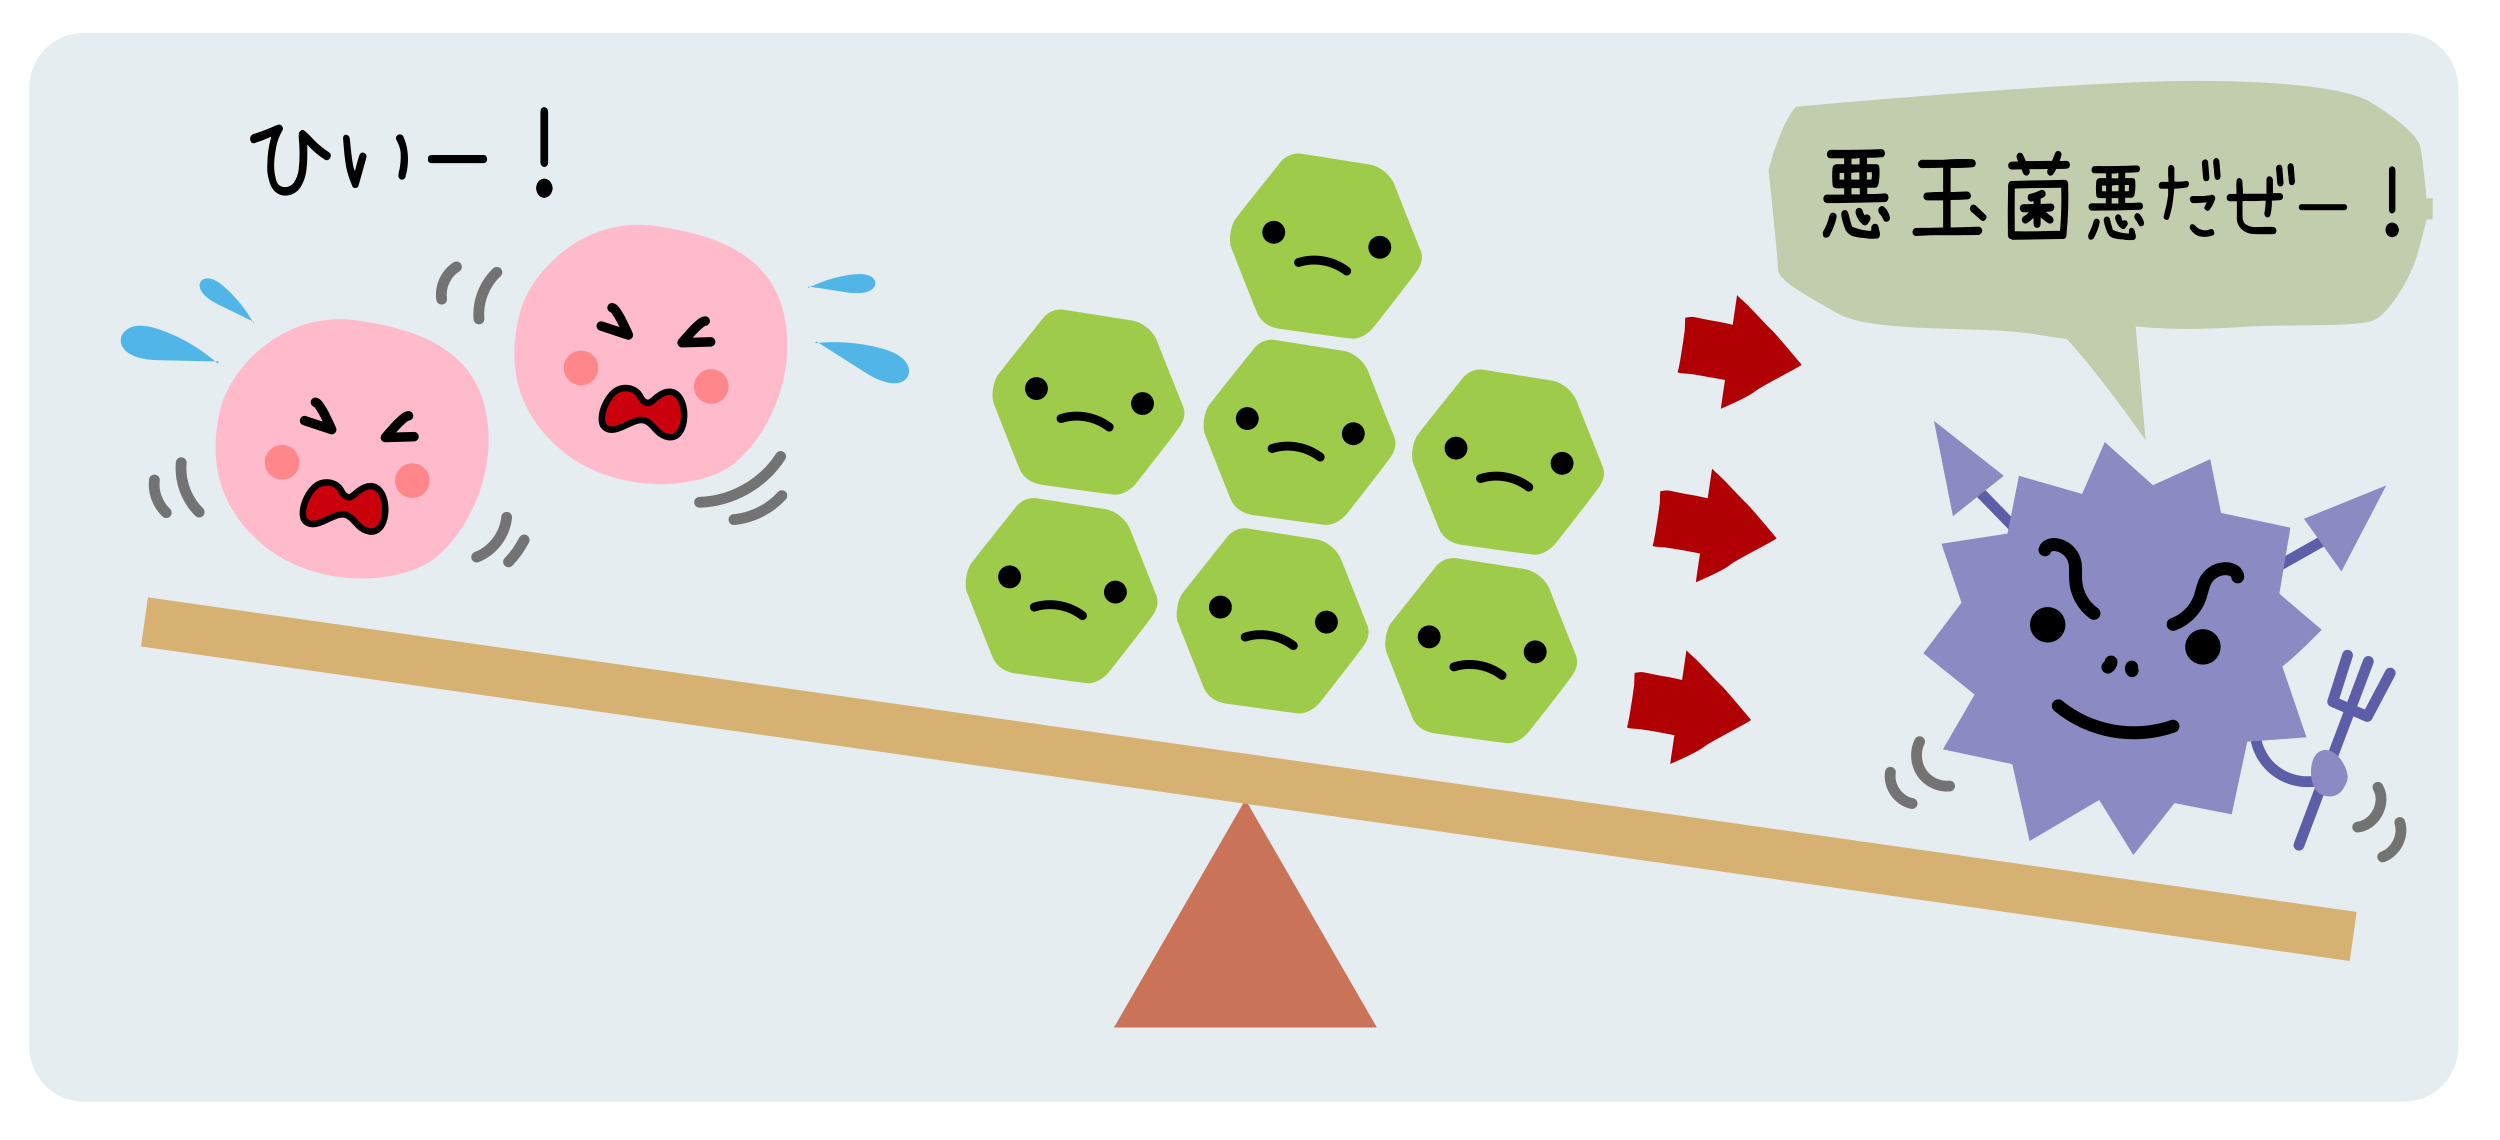 <?xml version="1.0" encoding="utf-8"?>
<!-- Generator: Adobe Illustrator 26.2.1, SVG Export Plug-In . SVG Version: 6.00 Build 0)  -->
<svg version="1.1" id="レイヤー_1" xmlns="http://www.w3.org/2000/svg" xmlns:xlink="http://www.w3.org/1999/xlink" x="0px"
	 y="0px" viewBox="0 0 1200 547.2" style="enable-background:new 0 0 1200 547.2;" xml:space="preserve">
<style type="text/css">
	.st0{opacity:0.65;fill:#D8E3E8;enable-background:new    ;}
	.st1{fill:#CA7358;}
	.st2{fill:none;stroke:#5D5EA8;stroke-width:5.193;stroke-linecap:round;stroke-linejoin:round;stroke-miterlimit:10;}
	.st3{fill:none;stroke:#5D5EA8;stroke-width:5.193;stroke-miterlimit:10;}
	.st4{fill:#8B8AC2;}
	.st5{fill:#5D5EA8;}
	.st6{fill:none;stroke:#000000;stroke-width:6.232;stroke-linecap:round;stroke-linejoin:round;stroke-miterlimit:10;}
	.st7{fill:#D7B172;}
	.st8{fill:#FFBBCC;}
	.st9{fill:#FF868A;}
	.st10{fill:#9FCB4A;}
	.st11{fill:none;stroke:#000000;stroke-width:4.274;stroke-linecap:round;stroke-linejoin:round;stroke-miterlimit:10;}
	.st12{fill:#B10004;}
	.st13{fill:none;stroke:#000000;stroke-width:4.566;stroke-linecap:round;stroke-linejoin:round;stroke-miterlimit:10;}
	.st14{fill:#CA000C;stroke:#000000;stroke-width:3.116;stroke-linecap:round;stroke-linejoin:round;stroke-miterlimit:10;}
	.st15{fill:#51B5E7;}
	.st16{fill:none;stroke:#747374;stroke-width:5.193;stroke-linecap:round;stroke-linejoin:round;stroke-miterlimit:10;}
	.st17{fill:#C1CDAC;}
	.st18{enable-background:new    ;}
</style>
<g id="レイヤー_1_00000022526807679434879330000008981114255100226734_">
	<path class="st0" d="M1154,528.8H40c-14.3,0-26-11.9-26-26.7V42.5c0-14.7,11.6-26.7,26-26.7H1154c14.3,0,26,11.9,26,26.7v459.7
		C1180,516.9,1168.3,528.8,1154,528.8z"/>
</g>
<g id="レイヤー_4">
	<polygon class="st1" points="597.8,383.8 534.7,493.2 660.9,493.2 	"/>
	<g>
		<line class="st2" x1="1136.8" y1="317.5" x2="1103.5" y2="405.7"/>
		<polyline class="st2" points="1126.8,314.5 1119.7,336.8 1136.3,343.9 1147.3,323.1 		"/>
	</g>
	<path class="st3" d="M1082.4,350.6c0.1,7.6,3.8,15,9.9,19.5c6,4.6,14.1,6.2,21.5,4.4c0.9-0.2,2-0.7,2.2-1.7
		c0.2-0.9-1.4-1.8-1.7-0.9"/>
	<g>
		<path class="st3" d="M976.9,265.4c19.2,17.1-33.3-36-33.3-36"/>
		<path class="st3" d="M1081,280.3c-23.3,11.1,42.1-25.2,42.1-25.2"/>
		<path class="st4" d="M1095.5,319.9c6.3-4.6,18.9-17.6,18.9-17.6l-20.3-17.3l5.3-31.7l-33.3-7.1l-5.2-25.8l-27.5,12.5l-23.1-20.7
			l-10.9,24.9l-30.3-8.7l-5.5,27.7l-31.7,4.9l9.6,28.3l-18.3,24.3l24.6,19.8l-15.2,26.3l33.3,7.1l8.3,36.9l33.4-19.7l16.4,26.4
			l19.8-24.9l27.4,5.4l7.5-34.9l28.4-2.1L1095.5,319.9z"/>
		<polygon class="st4" points="961.8,228.4 937.4,247.8 928.3,202 		"/>
		<path class="st5" d="M943.6,229.5"/>
		<polygon class="st4" points="1105.9,249 1123.9,274.3 1145.4,233 		"/>
		<path class="st5" d="M1123.1,255"/>
	</g>
	<circle cx="1057.4" cy="310.5" r="8.5"/>
	<circle cx="982.9" cy="299.9" r="8.5"/>
	<path class="st6" d="M1074.1,276.9c0-2.3-2.5-3.6-4.8-3.9c-4.1-0.4-8.2,1.7-10.3,5.1c-1.6,2.6-2,5.8-3,8.7
		c-2.1,5.9-7,10.8-12.9,12.9"/>
	<path class="st6" d="M981.6,263.9c0.6-2.2,3.4-2.8,5.7-2.4c3.9,0.7,7.5,3.8,8.5,7.8c0.8,3,0.3,6.1,0.5,9.1c0.3,6.3,3.6,12.4,8.8,16
		"/>
	<path class="st6" d="M1023.2,320.2c-0.3,0.5-0.2,1.2,0.2,1.7"/>
	<path class="st6" d="M1013.3,317.8c0,0.9-0.6,1.9-1.5,2.4"/>
	<path class="st6" d="M1043,348.6c-18.6,6.5-39.8,2.8-55-9.8"/>
	<path class="st4" d="M1113,361c-5.4,3.3-5.1,18.5,1.9,20.7c6.9,2.2,10-2.2,11.7-6.8C1128.5,370.4,1120.9,356.1,1113,361z"/>
	
		<rect x="587.6" y="-161.4" transform="matrix(0.141 -0.99 0.99 0.141 144.598 914.792)" class="st7" width="23.8" height="1070.9"/>
	<path class="st8" d="M377.9,163.2c0.9,20.9-8.6,44.5-24.3,58.3c-15.7,13.8-57.2,16.9-83.8-5.1c-26.6-22-24.9-49.2-20.1-66.9
		c4.8-17.7,29.4-46.1,65.2-41C350.7,113.7,376.4,126.4,377.9,163.2z"/>
	<circle class="st9" cx="278.9" cy="176.6" r="8.3"/>
	<circle class="st9" cx="341.4" cy="185.5" r="8.3"/>
	<path class="st10" d="M532.8,322c-2.2,2.9-6.5,6.4-11.3,5.9c-4.8-0.5-34.4-4.7-34.4-4.7c-4.1-0.6-8.5-2.8-10.5-7.4
		s-12.4-31.3-12.4-31.3c-1.6-3.6-0.3-11.2,2.1-14.3c2.3-3.1,21.7-27.3,21.7-27.3c2.3-2.8,6.3-4.5,10.5-3.6
		c4.2,0.7,32.2,5.1,32.2,5.1c4.9,0.8,10.1,5.2,11.8,9.8c1.8,4.6,12,30.2,12,30.2c1.9,3.8,1.5,7.6-1.9,12
		C549.3,301,532.8,322,532.8,322z"/>
	<circle cx="535.4" cy="284.2" r="5.5"/>
	<circle cx="484.6" cy="276.9" r="5.5"/>
	<path class="st11" d="M496.5,291.4c7.7-2.5,16.6-0.9,23.1,4.1"/>
	<path class="st10" d="M634.1,336.5c-2.2,2.9-6.5,6.4-11.3,5.9c-4.8-0.5-34.4-4.7-34.4-4.7c-4.1-0.6-8.5-2.8-10.5-7.4
		c-2-4.6-12.4-31.3-12.4-31.3c-1.6-3.6-0.3-11.2,2.1-14.3s21.7-27.3,21.7-27.3c2.3-2.8,6.3-4.5,10.5-3.6c4.2,0.7,32.2,5.1,32.2,5.1
		c4.9,0.8,10.1,5.2,11.8,9.8c1.8,4.6,12,30.2,12,30.2c1.9,3.8,1.5,7.6-1.9,12C650.6,315.5,634.1,336.5,634.1,336.5z"/>
	<circle cx="636.7" cy="298.6" r="5.5"/>
	<circle cx="585.8" cy="291.4" r="5.5"/>
	<path class="st11" d="M597.7,305.8c7.7-2.5,16.6-0.9,23.1,4.1"/>
	<path class="st10" d="M734.2,350.8c-2.2,2.9-6.5,6.4-11.3,5.9c-4.8-0.5-34.4-4.7-34.4-4.7c-4.1-0.6-8.5-2.8-10.5-7.4
		c-2-4.6-12.4-31.3-12.4-31.3c-1.6-3.6-0.3-11.2,2.1-14.3c2.4-3.1,21.7-27.3,21.7-27.3c2.3-2.8,6.3-4.5,10.5-3.6
		c4.2,0.7,32.2,5.1,32.2,5.1c4.9,0.8,10.1,5.2,11.8,9.8s12,30.2,12,30.2c1.9,3.8,1.5,7.6-1.9,12
		C750.8,329.8,734.2,350.8,734.2,350.8z"/>
	<circle cx="736.9" cy="312.9" r="5.5"/>
	<circle cx="686" cy="305.7" r="5.5"/>
	<path class="st11" d="M697.9,320.1c7.7-2.5,16.6-0.9,23.1,4.1"/>
	<path class="st10" d="M545.7,231.5c-2.2,2.9-6.5,6.4-11.3,5.9c-4.8-0.5-34.4-4.7-34.4-4.7c-4.1-0.6-8.5-2.8-10.5-7.4
		c-2-4.6-12.4-31.3-12.4-31.3c-1.6-3.6-0.3-11.2,2.1-14.3c2.3-3.1,21.7-27.3,21.7-27.3c2.3-2.8,6.3-4.5,10.5-3.6
		c4.2,0.7,32.2,5.1,32.2,5.1c4.9,0.8,10.1,5.2,11.8,9.8s12,30.2,12,30.2c1.9,3.8,1.5,7.6-1.9,12
		C562.2,210.6,545.7,231.5,545.7,231.5z"/>
	<circle cx="548.4" cy="193.7" r="5.5"/>
	<circle cx="497.5" cy="186.5" r="5.5"/>
	<path class="st11" d="M509.3,200.9c7.7-2.5,16.6-0.9,23.1,4.1"/>
	<path class="st10" d="M647,246c-2.2,2.9-6.5,6.4-11.3,5.9c-4.8-0.5-34.4-4.7-34.4-4.7c-4.1-0.6-8.5-2.8-10.5-7.4
		c-2-4.6-12.4-31.3-12.4-31.3c-1.6-3.6-0.3-11.2,2.1-14.3c2.3-3.1,21.7-27.3,21.7-27.3c2.3-2.8,6.3-4.5,10.5-3.6
		c4.2,0.7,32.2,5.1,32.2,5.1c4.9,0.8,10.1,5.2,11.8,9.8s12,30.2,12,30.2c1.9,3.8,1.5,7.6-1.9,12C663.5,225,647,246,647,246z"/>
	<circle cx="649.6" cy="208.2" r="5.5"/>
	<circle cx="598.7" cy="200.9" r="5.5"/>
	<path class="st11" d="M610.6,215.3c7.7-2.5,16.6-0.9,23.1,4.1"/>
	<path class="st10" d="M659.7,156.6c-2.2,2.9-6.5,6.4-11.3,5.9c-4.8-0.5-34.4-4.7-34.4-4.7c-4.1-0.6-8.5-2.8-10.5-7.4
		c-2-4.6-12.4-31.3-12.4-31.3c-1.6-3.6-0.3-11.2,2.1-14.3c2.3-3.1,21.7-27.3,21.7-27.3c2.3-2.8,6.3-4.5,10.5-3.6
		c4.2,0.7,32.2,5.1,32.2,5.1c4.9,0.8,10.1,5.2,11.8,9.8s12,30.2,12,30.2c1.9,3.8,1.5,7.6-1.9,12
		C676.2,135.6,659.7,156.6,659.7,156.6z"/>
	<circle cx="662.3" cy="118.7" r="5.5"/>
	<circle cx="611.4" cy="111.5" r="5.5"/>
	<path class="st11" d="M623.3,126c7.7-2.5,16.6-0.9,23.1,4.1"/>
	<path class="st10" d="M747.1,260.3c-2.2,2.9-6.5,6.4-11.3,5.9c-4.8-0.5-34.4-4.7-34.4-4.7c-4.1-0.6-8.5-2.8-10.5-7.4
		c-2-4.6-12.4-31.3-12.4-31.3c-1.6-3.6-0.3-11.2,2.1-14.3c2.3-3.1,21.7-27.3,21.7-27.3c2.3-2.8,6.3-4.5,10.5-3.6
		c4.2,0.7,32.2,5.1,32.2,5.1c4.9,0.8,10.1,5.2,11.8,9.8c1.8,4.6,12,30.2,12,30.2c1.9,3.8,1.5,7.6-1.9,12
		C763.7,239.3,747.1,260.3,747.1,260.3z"/>
	<circle cx="749.8" cy="222.4" r="5.5"/>
	<circle cx="698.9" cy="215.1" r="5.5"/>
	<path class="st11" d="M710.7,229.7c7.7-2.5,16.6-0.9,23.1,4.1"/>
	<path class="st12" d="M808.7,158.2c0,0-0.3,2.3-0.9,6.5c-0.6,4.3-2,12.7-2.5,13.7c-0.5,1,4.3,0.7,8.2,1.4s14.5,2.6,14.5,2.6
		l-1.5,10.1l-0.5,3.7c0,0,12.9-5.5,16.2-8.2c3.3-2.8,20.2-11,22.6-12.9c0,0-13-15.6-14.5-16.8c-1.7-1.4-11-11.7-13.3-13.6
		c-2.3-1.9-3.2-3.1-3.2-3.1l-2.1,14.3c0,0-4.9-1.2-8.1-1.7c-3.2-0.4-9.9-2-11-2.1c-1-0.1-3.7,0.4-3.7,0.4L808.7,158.2z"/>
	<path class="st12" d="M796.7,241.5c0,0-0.3,2.3-0.9,6.5c-0.6,4.3-2,12.7-2.5,13.7s4.3,0.7,8.2,1.4c3.9,0.5,14.5,2.6,14.5,2.6
		l-1.5,10.1l-0.5,3.7c0,0,12.9-5.5,16.2-8.2c3.3-2.8,20.2-11,22.6-12.9c0,0-13-15.6-14.5-16.8c-1.7-1.4-11-11.7-13.3-13.6
		c-2.3-2-3.2-3.1-3.2-3.1l-2.1,14.3c0,0-4.9-1.2-8.1-1.7c-3.2-0.4-9.9-2-11-2.1c-1.1-0.1-3.7,0.4-3.7,0.4L796.7,241.5z"/>
	<path class="st12" d="M784.4,328.7c0,0-0.3,2.3-0.9,6.5c-0.6,4.3-2,12.7-2.5,13.7c-0.5,1,4.3,0.7,8.2,1.4
		c3.9,0.5,14.5,2.6,14.5,2.6l-1.5,10.1l-0.5,3.7c0,0,12.9-5.5,16.2-8.2c3.3-2.7,20.2-11,22.6-12.9c0,0-13-15.6-14.5-16.8
		c-1.7-1.4-11-11.7-13.3-13.6s-3.2-3.1-3.2-3.1l-2.1,14.3c0,0-4.9-1.2-8.1-1.7c-3.2-0.4-9.9-2-11-2.1c-1-0.1-3.7,0.4-3.7,0.4
		L784.4,328.7z"/>
	<path class="st13" d="M338.5,154.1c-2.4-0.3-11.1,10.4-11.1,10.4l13.7-0.4"/>
	<path class="st13" d="M293.8,147.7c2.4,0.3,7.8,13.1,7.8,13.1l-13-4.3"/>
	<path class="st14" d="M317.8,208.7c-3.2-1.8-4.9-5.8-8.4-6.9c-6-1.8-15.2,9-20,2.2c-2-4.9,2-13.8,6.6-16.6
		c3.7-2.2,9.3-1.2,11.3,2.9c0.4,0.9,1.1,1.9,2,2.5c2.1,1.4,3.4,0,4.7-1.1C331.6,175.8,333.3,217.3,317.8,208.7z"/>
	<path class="st8" d="M234.5,208.5c0.9,20.9-8.6,44.5-24.3,58.3s-57.2,16.9-83.8-5.1c-26.6-22-24.9-49.2-20.2-66.9
		c4.8-17.6,29.4-46.1,65.2-41S232.9,171.6,234.5,208.5z"/>
	<circle class="st9" cx="135.4" cy="221.9" r="8.3"/>
	<circle class="st9" cx="197.9" cy="230.7" r="8.3"/>
	<path class="st13" d="M196.1,199.6c-2.4-0.3-11.1,10.4-11.1,10.4l13.7-0.4"/>
	<path class="st13" d="M151.4,193.1c2.4,0.3,7.8,13.1,7.8,13.1l-13-4.3"/>
	<path class="st14" d="M174.3,254c-3.2-1.8-4.9-5.8-8.4-6.9c-6-1.8-15.2,9-20,2.2c-2-4.9,2-13.8,6.6-16.6c3.7-2.2,9.3-1.2,11.3,2.9
		c0.4,0.9,1.1,1.9,2,2.5c2.1,1.4,3.4,0,4.7-1.1C188.2,221.1,189.8,262.6,174.3,254z"/>
	<path class="st15" d="M387.8,137.5c6.3,0.9,12.7,1.9,19,2.9c4.4,0.6,10.5,0.7,12.8-2.6c1.5-2.2,0-4.7-2.6-5.6
		c-2.6-0.9-5.9-0.7-9-0.3c-7,1-13.9,3.2-20,6.3"/>
	<path class="st15" d="M122,154.6c-5.7-2.8-11.5-5.6-17.2-8.4c-4.1-2-9-5.4-9-9.3c0-2.6,2.7-3.8,5.3-3.1c2.7,0.6,5.3,2.7,7.6,4.8
		c5.2,4.8,9.7,10.5,13,16.5"/>
	<path class="st15" d="M105,173.5c-9.7-0.2-19.4-0.4-29.1-0.6c-6.8-0.1-15.8-1.8-17.7-7.8c-1.2-4.1,2.1-7.6,6.2-8.5
		c4.3-0.8,9,0.4,13.4,2c9.9,3.6,19.1,9.1,26.8,16"/>
	<path class="st15" d="M391.7,163.8c8,5.1,16,10.2,23.9,15.2c5.5,3.5,13.7,7.1,18.6,3.5c3.2-2.4,2.6-7-0.4-9.9
		c-2.9-2.9-7.5-4.6-11.9-5.7c-10-2.5-20.6-3.3-30.6-2.2"/>
	<path class="st16" d="M921.4,356c-2.3,4.7-1.9,10.6,1,14.9c2.9,4.4,8.3,6.9,13.4,6.4"/>
	<path class="st16" d="M907.4,370.7c-1.1,6.6,3.7,13.7,10.4,15"/>
	<path class="st16" d="M1141.4,377.9c4.3,7.3-1.2,18.2-9.7,19.1"/>
	<path class="st16" d="M1151.9,394.8c2.1,6.4-1.8,14.2-8.2,16.5"/>
	<path class="st16" d="M87,222.1c-0.8,8.6,2.4,17.6,8.6,23.7"/>
	<path class="st16" d="M74.1,230.4c-0.7,5.7,1.5,11.7,5.7,15.7"/>
	<path class="st16" d="M243.2,248.3c-0.8,8.4-6.6,16.1-14.4,19.1"/>
	<path class="st16" d="M251.6,259.2c-2,3.8-4.5,7.4-7.5,10.5"/>
	<path class="st16" d="M374.7,219.1c-8.3,13.1-23.5,21.6-38.9,22"/>
	<path class="st16" d="M375.3,237.9c-5.8,6.4-14.2,10.7-23,11.5"/>
	<path class="st16" d="M238.5,130.7c-6,5.6-9.3,14.1-8.6,22.4"/>
	<path class="st16" d="M219.1,128.1c-5.1,3.2-8,9.6-7.1,15.5"/>
</g>
<g id="レイヤー_3_00000092417743810849607020000004915015220457499031_">
	<path class="st17" d="M862.1,51.2c0,0,135.5-12.4,190.7-12.4c55.2,0,77.5,5.6,85,10.2c7.5,4.5,22.3,14.6,23.9,21.4
		c1.5,6.8,3,24.8,3,24.8c0.7,0,1.8,0,3,0v10.1c-1.9,0-3,0-3,0s-3,13.5-5.9,21.4c-3,7.9-11.9,23.7-19.3,27c-7.5,3.4-38.8,1.9-59.7,3
		c-13,0.7-30.6,2.3-54.7,0l4.8,54.7c0,0-21.4-31-37.9-48.7c-5.6-0.7-10.6-1.5-14.9-2.2c-25.3-4.5-77.5,0-95.3-10.2
		c-17.9-10.2-28.4-15.8-28.4-21.4c0-5.6-4.5-47.3-4.5-47.3S854.6,59.1,862.1,51.2z"/>
	<g>
		<g class="st18">
			<path d="M133,60c0.8-0.4,1.6-0.2,2.2,0.3c0.7,0.8,0.8,1.7,0.3,2.5c-1.4,2.3-2.3,4.8-2.9,7.5c-0.5,2.7-0.9,5.4-1,8.1
				c-0.1,2.7,0.2,5.4,0.9,7.9c0.5,2,1.7,3.1,3.3,3.4c2,0.4,3.6-0.2,5.1-1.8c1.4-2,2.2-4.2,2.5-6.8c0.3-2.5,0.4-5.1,0.4-7.6
				c0-2.5-0.2-5.1-0.4-7.6v-1.2c0-0.9,0.3-1.6,1-2c0.5-0.5,1.1-0.5,1.7,0c1.7,1.4,3.1,2.8,4.5,4.4c2.2,2.3,4.7,4.3,7.3,6
				c0.9,0.6,1.2,1.5,0.6,2.6c-0.5,1.1-1.4,1.5-2.5,1c-2.8-1.8-5.4-3.9-7.8-6.5c-0.3-0.3-0.5-0.6-0.7-0.8v5.3c0,2.9-0.2,5.8-0.7,8.6
				c-0.5,2.8-1.6,5.3-3.2,7.5c-2.3,2.5-5,3.4-8,3c-2.9-0.6-5-2.7-6.1-6c-0.9-2.7-1.4-5.5-1.2-8.4c0-4.7,0.6-9.2,1.9-13.8
				c-2.4,1.1-4.8,2.1-7.3,2.8l-0.5,0.3c-1.1,0.3-1.9-0.1-2.3-1.4c-0.2-1.1,0.1-2.1,1-2.7l0.7-0.3C125.6,63.2,129.3,61.6,133,60z"/>
			<path d="M165.9,64.6c1.1,0.1,1.8,0.7,2,2c0.4,4.2,0.8,8.3,1.5,12.4c0.2,1.1,0.5,2.2,1,3.1c0.6-2.5,1.2-4.9,2-7.4
				c0.4-1.1,1.1-1.7,2.2-1.4c1,0.4,1.5,1.2,1.2,2.6l-3.6,12.8c-0.1,0.9-0.6,1.5-1.5,1.5c-0.8,0.1-1.5-0.2-1.7-1.1
				c-1.2-3-2.3-6-2.9-9.2c-0.7-4.3-1.1-8.6-1.4-13C164.5,65.7,164.9,64.9,165.9,64.6z M190.8,64.8c0.9-0.5,1.8-0.4,2.6,0.3
				c1.1,2.4,1.9,4.9,2.2,7.6c0.5,4.1,0.2,8-0.9,11.8v0.3c-0.4,1.1-1.1,1.6-2.2,1.4c-1-0.4-1.5-1.2-1.2-2.6v-0.3
				c0.9-3.3,1.2-6.8,1-10.3c-0.3-2-0.9-3.7-1.8-5.4C189.8,66.7,189.9,65.7,190.8,64.8z"/>
			<path d="M207,74.4h25.2c0.4,0,0.8,0.1,1.1,0.5s0.5,0.8,0.5,1.5c0,0.5-0.1,1-0.5,1.4c-0.3,0.3-0.7,0.5-1.1,0.5H207
				c-0.5,0-0.9-0.2-1.2-0.5s-0.4-0.7-0.4-1.4c0-0.6,0.1-1,0.4-1.5C206.2,74.6,206.6,74.4,207,74.4z"/>
			<path d="M261.2,85.7c2.4,0.3,3.7,1.8,4.1,4.6c-0.3,2.8-1.7,4.4-4.1,4.7c-2.4-0.3-3.6-1.9-3.9-4.7C257.6,87.5,258.9,86,261.2,85.7
				z M261.2,80.2c-1-0.2-1.7-0.9-1.8-2.2V53.6c0.1-1.2,0.6-2.1,1.8-2.2c1.1,0.2,1.8,0.9,1.9,2.2v24.5
				C263,79.4,262.3,80.1,261.2,80.2z"/>
		</g>
	</g>
	<g>
		<g class="st18">
			<path d="M880.3,102.1c1,0.4,1.5,1.2,1.2,2.5c-0.7,3.1-1.9,6-3.4,8.7c-0.8,0.9-1.8,1-2.7,0.5c-0.5-0.9-0.6-2-0.2-2.9
				c1.4-2.3,2.3-4.8,2.9-7.4C878.6,102.3,879.3,101.9,880.3,102.1z M876.9,97.5c-1-0.2-1.7-0.9-1.7-2.2c0.1-1.1,0.6-1.8,1.7-1.9h8.3
				v-3h-3.9c-1-0.1-1.7-0.7-1.7-1.9c-0.2-2.6-0.2-5.1,0-7.8c0.2-1.1,0.8-1.8,2-1.9h3.6v-2.8h-6.5c-1,0-1.7-0.6-1.8-1.9
				c0.1-1.2,0.6-2,1.8-2.2c8.1,0.1,16.2,0,24.3-0.3c1.1,0,1.7,0.7,1.8,2c-0.1,1.2-0.6,1.9-1.8,1.9c-2.3,0.2-4.6,0.3-6.8,0.2v3.1h4.2
				c1-0.1,1.6,0.4,1.7,1.7c0.2,2.8,0.1,5.5-0.5,8.2c0,0.2-0.1,0.3-0.2,0.3c-0.2,0.8-0.7,1.1-1.5,1.1h-3.6v2.5v0.5
				c2.8,0.1,5.7,0,8.5-0.3c1,0.1,1.6,0.7,1.7,2c-0.1,1.2-0.6,2-1.7,2.2C895.4,97.2,886.2,97.5,876.9,97.5z M883,86.2h2.2V83H883
				V86.2z M901.7,109l0.7,3c0.1,0.6,0,1.1-0.3,1.7c-0.3,0.6-0.8,0.9-1.5,0.8c-2.1,0.2-4.1,0.1-6-0.3c-1.6,0-3.1-0.3-4.8-0.7
				c-1.6-0.4-2.8-1.4-3.8-2.8c-1-2.4-1.8-4.8-2.2-7.4c-0.1-1.1,0.2-2,1.2-2.4c1-0.3,1.8,0.2,2.2,1.4c0.6,2.3,1.1,4.5,1.8,6.5
				c2.9,1.2,6,2,9.2,2v-0.8v-0.6c0-0.8,0.4-1.5,1.2-1.9C900.7,107.2,901.4,107.7,901.7,109z M888.7,76.1v2.8h3.9v-3.1
				C891.3,76.1,889.9,76.2,888.7,76.1z M892.5,86.2v-3.5c-1.4,0-2.6,0.1-3.9,0.3v3.2H892.5z M888.7,90.3v3h4.2
				c-0.1-0.3-0.2-0.5-0.2-0.8v-2.2H888.7z M895,103.3c0.7-0.5,1.5-0.5,2.2,0c0.8,0.8,0.9,1.8,0.3,2.7l-1,1.5
				c-0.7,0.8-1.6,0.9-2.4,0.3c-1.7-1.5-2.8-3.2-3.4-5.5c-0.2-1.2,0.2-2.1,1.2-2.5c1-0.2,1.8,0.2,2.2,1.4
				C894.2,101.8,894.5,102.5,895,103.3z M898.5,82.7h-2.4v3.5h2.2C898.5,85.1,898.6,83.9,898.5,82.7z M907,103.8
				c0.4,1.2,0.1,2.1-0.9,2.5c-1,0.4-1.8,0.1-2.2-1.1c-0.4-0.9-1-1.9-1.8-2.7c-0.7-1-0.7-2.1,0-3c0.8-0.8,1.7-0.8,2.5,0
				C905.8,100.7,906.6,102.1,907,103.8z"/>
			<path d="M949.8,108.8c1,0.2,1.6,0.8,1.7,1.9c-0.1,1-0.7,1.8-1.7,2.1c-5.8,0.1-11.6,0.1-17.4,0.1c-4.4-0.1-8.6,0.1-12.9,0.4
				c-1-0.3-1.5-0.9-1.5-1.8c0-1.1,0.5-1.8,1.5-2.1c4.3,0,8.6,0,12.9-0.2h0.3v-13h-7.6c-1.1-0.1-1.8-0.7-1.9-1.9
				c0.1-1.1,0.6-1.8,1.8-1.9c2.6-0.2,5.2-0.3,7.7-0.3V80.5c-3.3,0.1-6.6,0.2-10.1,0.2c-1,0-1.8-0.6-2-1.8c0.1-1.1,0.7-2,1.8-2.2
				h10.4c4.6-0.4,9.2-0.5,13.8-0.3c1,0.1,1.7,0.7,1.8,2c-0.1,1.1-0.6,1.8-1.8,1.9c-3.5,0.3-7,0.4-10.3,0.3v11.6
				c2.5-0.1,5.1-0.2,7.8-0.3c1,0.1,1.7,0.7,2,2c-0.1,1.1-0.7,1.8-1.8,1.8c-2.7,0.2-5.4,0.3-8,0.3v13.2
				C940.8,109.1,945.3,109,949.8,108.8z M952.9,103c0.8,0.7,0.9,1.5,0.1,2.4c-0.5,0.8-1.2,0.9-2.1,0.3l-4.7-4.1
				c-0.8-0.9-0.9-1.9-0.2-2.8c0.6-0.7,1.4-0.8,2.2-0.3L952.9,103z"/>
			<path d="M991.1,86.3c0.9,0.1,1.5,0.7,1.6,1.8c0.3,8.3,0,16.5-0.8,24.7v0.3c0,0.1-0.1,0.3-0.1,0.4c0,0.1-0.1,0.2-0.1,0.3
				c-0.1,0.1-0.1,0.2-0.2,0.3c-0.1,0.1-0.1,0.2-0.2,0.2v0.1c-0.1,0.1-0.1,0.1-0.2,0.1h-0.1c-0.1,0.1-0.1,0.1-0.2,0.1l0,0
				c-0.1,0.1-0.2,0.1-0.2,0.1c-4.1,0.1-8.2,0.1-12.3,0.2c-4.1,0.1-8.2,0.2-12.3,0.2c-0.2,0-0.4-0.1-0.6-0.3
				c-0.9-0.1-1.5-0.7-1.6-1.8c-0.1-8-0.1-16,0.1-24.1c0-0.5,0.2-1,0.5-1.5c0.3-0.3,0.7-0.5,1.1-0.5c5.8-0.2,11.7-0.4,17.7-0.4
				C985.8,86.4,988.4,86.4,991.1,86.3L991.1,86.3z M991.9,77.2c1,0.1,1.6,0.7,1.7,1.8c-0.1,1.2-0.6,1.9-1.7,2
				c-1.7,0.1-3.3,0.1-4.9,0.1c-0.4,0.8-0.8,1.6-1.4,2.4c-0.3,0.5-0.8,0.8-1.4,0.8c-0.4,0-0.7-0.1-0.9-0.4c-0.7-0.7-0.9-1.6-0.4-2.6
				c0,0,0-0.1,0.1-0.2c-2.1,0.1-4.2,0.1-6.2,0.1H974c0.1,0.1,0.1,0.2,0.1,0.2c0.4,1,0.2,2-0.6,2.6c-0.2,0.2-0.5,0.3-0.8,0.3
				c-0.6,0-1.1-0.3-1.5-0.9c-0.3-0.6-0.6-1.4-0.9-2.1c-1.6,0-3.1,0-4.7,0.1c-1-0.1-1.6-0.7-1.7-1.9c0.1-1.1,0.6-1.8,1.6-1.9
				c1,0,2.1-0.1,3.2-0.1c-0.2-0.5-0.4-0.9-0.6-1.5c-0.4-1-0.1-1.9,0.7-2.5c0.9-0.4,1.7-0.2,2.2,0.7c0.5,1,0.9,2.1,1.4,3.1h4.5
				c2.7,0,5.4-0.1,8.1-0.1c0.5-1.1,0.9-2.4,1.4-3.6c0.4-0.9,1.1-1.4,2.1-1.1c0.9,0.5,1.2,1.4,0.9,2.4c-0.2,0.7-0.5,1.6-0.8,2.3
				C989.6,77.3,990.7,77.3,991.9,77.2L991.9,77.2z M978.1,111c3.5-0.1,7.2-0.2,10.7-0.2c0.6-6.9,0.8-13.8,0.6-20.7
				c-2.1,0.1-4.2,0.1-6.2,0.1c-5.4,0-10.8,0.1-16.1,0.3c-0.1,6.9-0.1,13.7,0,20.5C970.7,111.1,974.4,111.1,978.1,111z M984.8,103.9
				c0.8,0.6,1.1,1.5,0.8,2.5c-0.4,0.6-0.9,0.9-1.6,0.9c-0.3,0-0.5,0-0.7-0.1c-1.2-0.7-2.4-1.6-3.4-2.5c-0.1-0.2-0.3-0.3-0.4-0.4v3.2
				c-0.1,1.1-0.6,1.8-1.7,1.9c-1-0.1-1.6-0.7-1.7-1.9v-2.9c-1,1-2.1,1.9-3.1,2.5c-0.3,0.1-0.5,0.2-0.8,0.2c-0.6,0-1.1-0.3-1.5-0.9
				c-0.4-1-0.2-1.9,0.6-2.5c0.8-0.5,1.8-1.1,2.6-2h-1.1h-1.6c-1-0.1-1.6-0.8-1.7-2c0.1-1.1,0.6-1.8,1.7-1.9c1.7,0,3.3,0,4.9-0.1
				v-1.4c-0.3,0.1-0.6,0.2-0.9,0.2c-0.1,0.1-0.1,0.1-0.2,0.1c-0.9,0-1.5-0.6-1.7-1.7c-0.1-1.1,0.3-1.9,1.4-2.1
				c1.7-0.4,3.3-1,4.9-1.8c1-0.3,1.7,0.1,2.2,1.1c0.3,1.1,0,1.9-0.9,2.4c-0.4,0.3-0.9,0.5-1.4,0.6v2.6c1.6-0.1,3.2-0.1,4.9-0.2
				c1,0,1.6,0.6,1.7,1.8c-0.1,1.1-0.6,1.8-1.6,2c-0.8,0.1-1.7,0.1-2.4,0.2v0.1C983,102.7,983.9,103.4,984.8,103.9z"/>
		</g>
		<g class="st18">
			<path d="M1006.8,105c0.9,0.3,1.2,1,1,2.1c-0.6,2.6-1.6,5-2.8,7.3c-0.7,0.7-1.5,0.9-2.3,0.4c-0.4-0.8-0.5-1.6-0.2-2.5
				c1-1.9,1.9-3.9,2.4-6.1C1005.3,105.2,1005.8,104.8,1006.8,105z M1003.9,101.1c-0.8-0.2-1.4-0.8-1.4-1.9c0-0.9,0.5-1.5,1.4-1.6
				h6.9v-2.5h-3.2c-0.9-0.1-1.4-0.6-1.4-1.6c-0.2-2.1-0.2-4.3,0-6.4c0.1-0.9,0.7-1.5,1.7-1.6h3v-2.3h-5.5c-0.9,0-1.4-0.5-1.5-1.6
				c0-1,0.5-1.7,1.5-1.9c6.8,0.1,13.5,0,20.3-0.3c0.9,0,1.5,0.6,1.5,1.7c-0.1,1-0.5,1.6-1.5,1.6c-1.9,0.2-3.7,0.2-5.6,0.2v2.6h3.4
				c0.8-0.1,1.4,0.3,1.4,1.4c0.2,2.3,0.1,4.6-0.4,6.9c0,0.1-0.1,0.2-0.2,0.2c-0.2,0.6-0.6,0.9-1.2,0.9h-3V97v0.4
				c2.4,0.1,4.7,0,7.1-0.2c0.8,0.1,1.4,0.6,1.4,1.7c0,1-0.5,1.7-1.4,1.8C1019.3,101,1011.6,101.1,1003.9,101.1z M1009,91.8h1.9v-2.7
				h-1.9V91.8z M1024.6,110.6l0.6,2.5c0.1,0.5,0,0.9-0.2,1.4c-0.3,0.5-0.7,0.7-1.2,0.7c-1.7,0.1-3.4,0.1-5-0.3
				c-1.4,0-2.6-0.2-3.9-0.5c-1.4-0.3-2.4-1.1-3.2-2.3c-0.8-2-1.5-3.9-1.9-6.1c-0.1-0.9,0.2-1.6,1-2c0.9-0.2,1.6,0.1,1.9,1
				c0.5,1.9,0.9,3.6,1.5,5.4c2.4,1,5,1.7,7.7,1.7v-0.7v-0.5c0-0.7,0.3-1.2,1-1.6C1023.7,109.3,1024.3,109.7,1024.6,110.6z
				 M1013.6,83.3v2.3h3.2V83C1015.8,83.3,1014.7,83.4,1013.6,83.3z M1016.9,91.8v-3c-1.1,0-2.2,0.1-3.2,0.3v2.7H1016.9z
				 M1013.6,95.2v2.5h3.4c-0.1-0.2-0.1-0.4-0.2-0.7v-1.9h-3.2V95.2z M1018.9,106c0.6-0.4,1.2-0.4,1.9,0c0.6,0.7,0.7,1.5,0.2,2.3
				l-0.8,1.1c-0.6,0.7-1.2,0.8-2,0.2c-1.5-1.1-2.4-2.7-2.9-4.6c-0.2-1,0.2-1.7,1-2.1c0.8-0.2,1.5,0.2,1.9,1.1
				C1018.3,104.8,1018.5,105.5,1018.9,106z M1021.9,88.8h-2v3h1.9C1021.9,90.8,1021.9,89.9,1021.9,88.8z M1029,106.4
				c0.4,1,0.1,1.8-0.7,2.1c-0.9,0.4-1.6,0.1-1.9-0.9c-0.4-0.8-0.8-1.6-1.5-2.3c-0.6-0.8-0.6-1.7,0-2.5c0.6-0.7,1.4-0.7,2.1,0
				C1027.9,103.8,1028.6,105,1029,106.4z"/>
			<path d="M1049.1,86.9c0.8-0.2,1.4,0.2,1.6,1.1v0.4c-0.1,0.7-0.4,1.2-1,1.6c-2,0.3-3.9,0.5-6,0.6h-0.1c0,1.1-0.1,2.2-0.3,3.2
				c-0.3,3.7-1,7.3-2.1,10.8c-0.3,0.9-0.9,1.2-1.8,0.8c-0.8-0.4-1.1-1-0.7-2c0.8-3.2,1.6-6.5,2-9.9v-2.9h-3.3
				c-0.8,0-1.2-0.5-1.2-1.5c0-0.9,0.4-1.6,1.2-1.8h3.5c-0.1-1-0.1-2.1-0.2-3.1v-3.4c0-0.9,0.5-1.5,1.4-1.7c0.8,0.2,1.4,0.7,1.6,1.7
				v3.4v2.9C1045.4,87.3,1047.3,87.2,1049.1,86.9z M1061,110c0.8-0.2,1.5,0.2,1.8,1.1c0.3,1,0,1.7-0.7,1.9c-2,0.7-3.9,0.9-6,0.5
				c-2-0.4-3.6-1.7-4.8-3.5c-0.4-0.8-0.3-1.6,0.3-2.2c0.7-0.4,1.4-0.2,2,0.4c0.8,1,1.8,1.7,2.9,2
				C1057.9,110.8,1059.4,110.6,1061,110z M1063,94.1c0.3,0.5,0.4,1,0.2,1.6c-0.6,2-1.6,3.7-2.7,5.2c-0.7,0.5-1.4,0.4-2-0.3
				c-0.3-0.2-0.5-0.5-0.4-1c0-0.4,0.2-0.7,0.4-1c0.2-0.4,0.5-0.8,0.7-1.4h-1.1c-1.7,0.2-3.3,0.3-5,0.3h-0.6
				c-0.8-0.2-1.2-0.7-1.4-1.8c0-0.9,0.4-1.5,1.4-1.6h0.6h4.9c1-0.2,2.1-0.3,3.1-0.4l0.6-0.3C1062.2,93.5,1062.6,93.7,1063,94.1z
				 M1056.9,78.4c0-1,0.5-1.7,1.5-1.9c0.8,0,1.4,0.4,1.5,1.5l0.6,7.1c0,1.1-0.4,1.8-1.4,1.9c-0.8,0.1-1.4-0.4-1.6-1.5L1056.9,78.4z
				 M1062.3,77.7c0.1-1,0.5-1.7,1.4-1.9c0.8,0.1,1.4,0.5,1.6,1.6l0.6,7.2c-0.1,1-0.5,1.7-1.4,1.8c-0.8,0-1.4-0.4-1.5-1.4
				L1062.3,77.7z"/>
			<path d="M1094.2,92.7c0.9-0.1,1.6,0.5,1.7,1.7c-0.1,1-0.6,1.6-1.6,1.7c-1.2,0.1-2.6,0.1-3.8,0.2c0.1,2.4-0.2,4.7-0.7,6.9
				c-0.3,0.9-0.9,1.4-1.9,1.1c-0.7-0.4-1.1-1.1-1-2c0.4-2,0.6-3.9,0.6-6c-3.6,0.2-7.4,0.3-11.1,0.2v7.1c0,1.4,0.3,2.6,1,3.7
				c1.5,1,3,1.7,4.7,1.7c1.7,0,3.3,0,5-0.1h4.1c0.9,0.2,1.4,0.8,1.5,1.8c-0.1,1.1-0.6,1.7-1.7,1.7h-3.8c-2,0.1-4.1,0-6.1-0.1
				c-2.1-0.2-3.9-1-5.5-2.6c-1.5-1.6-2.1-3.6-1.9-6v-7.1h-0.2h-3.2c-0.9-0.1-1.5-0.6-1.5-1.7c0-1,0.5-1.6,1.5-1.8h3.2v-1.9
				c-0.1-1.4-0.1-2.7,0-4.1c0-1,0.5-1.6,1.4-1.7c0.9,0.3,1.4,0.9,1.5,1.9c0,1.2,0,2.4,0.2,3.6V93h11.3v-4.2v-2.5
				c0-1,0.5-1.7,1.4-1.7c0.9,0.1,1.5,0.6,1.7,1.7v2.5v3.9h3.5V92.7z M1092.5,80.9c0-1,0.5-1.7,1.5-1.9c0.8,0,1.4,0.4,1.5,1.5
				l0.6,7.1c0,1.1-0.4,1.8-1.4,1.9c-0.8,0.1-1.4-0.4-1.6-1.5L1092.5,80.9z M1098,80.2c0.1-1,0.5-1.7,1.4-1.9
				c0.8,0.1,1.4,0.5,1.6,1.6l0.6,7.2c-0.1,1-0.5,1.7-1.4,1.8c-0.8,0-1.4-0.4-1.5-1.4L1098,80.2z"/>
			<path d="M1104.7,98h20.6c0.3,0,0.7,0.1,0.9,0.4c0.3,0.3,0.4,0.7,0.4,1.1s-0.1,0.8-0.4,1c-0.3,0.3-0.6,0.4-0.9,0.4h-20.6
				c-0.4,0-0.7-0.1-0.9-0.4c-0.2-0.3-0.4-0.6-0.4-1s0.1-0.8,0.4-1.1C1104,98.1,1104.3,98,1104.7,98z"/>
			<path d="M1148.2,106.8c2,0.2,3,1.5,3.3,3.5c-0.2,2.2-1.4,3.4-3.3,3.6c-2-0.3-3-1.5-3.2-3.6C1145.2,108.3,1146.2,107,1148.2,106.8
				z M1148.2,102.5c-0.8-0.1-1.4-0.7-1.5-1.7V81.6c0-1,0.5-1.6,1.5-1.8c0.9,0.1,1.5,0.7,1.6,1.8v19.2
				C1149.6,101.8,1149,102.3,1148.2,102.5z"/>
		</g>
	</g>
</g>
</svg>
